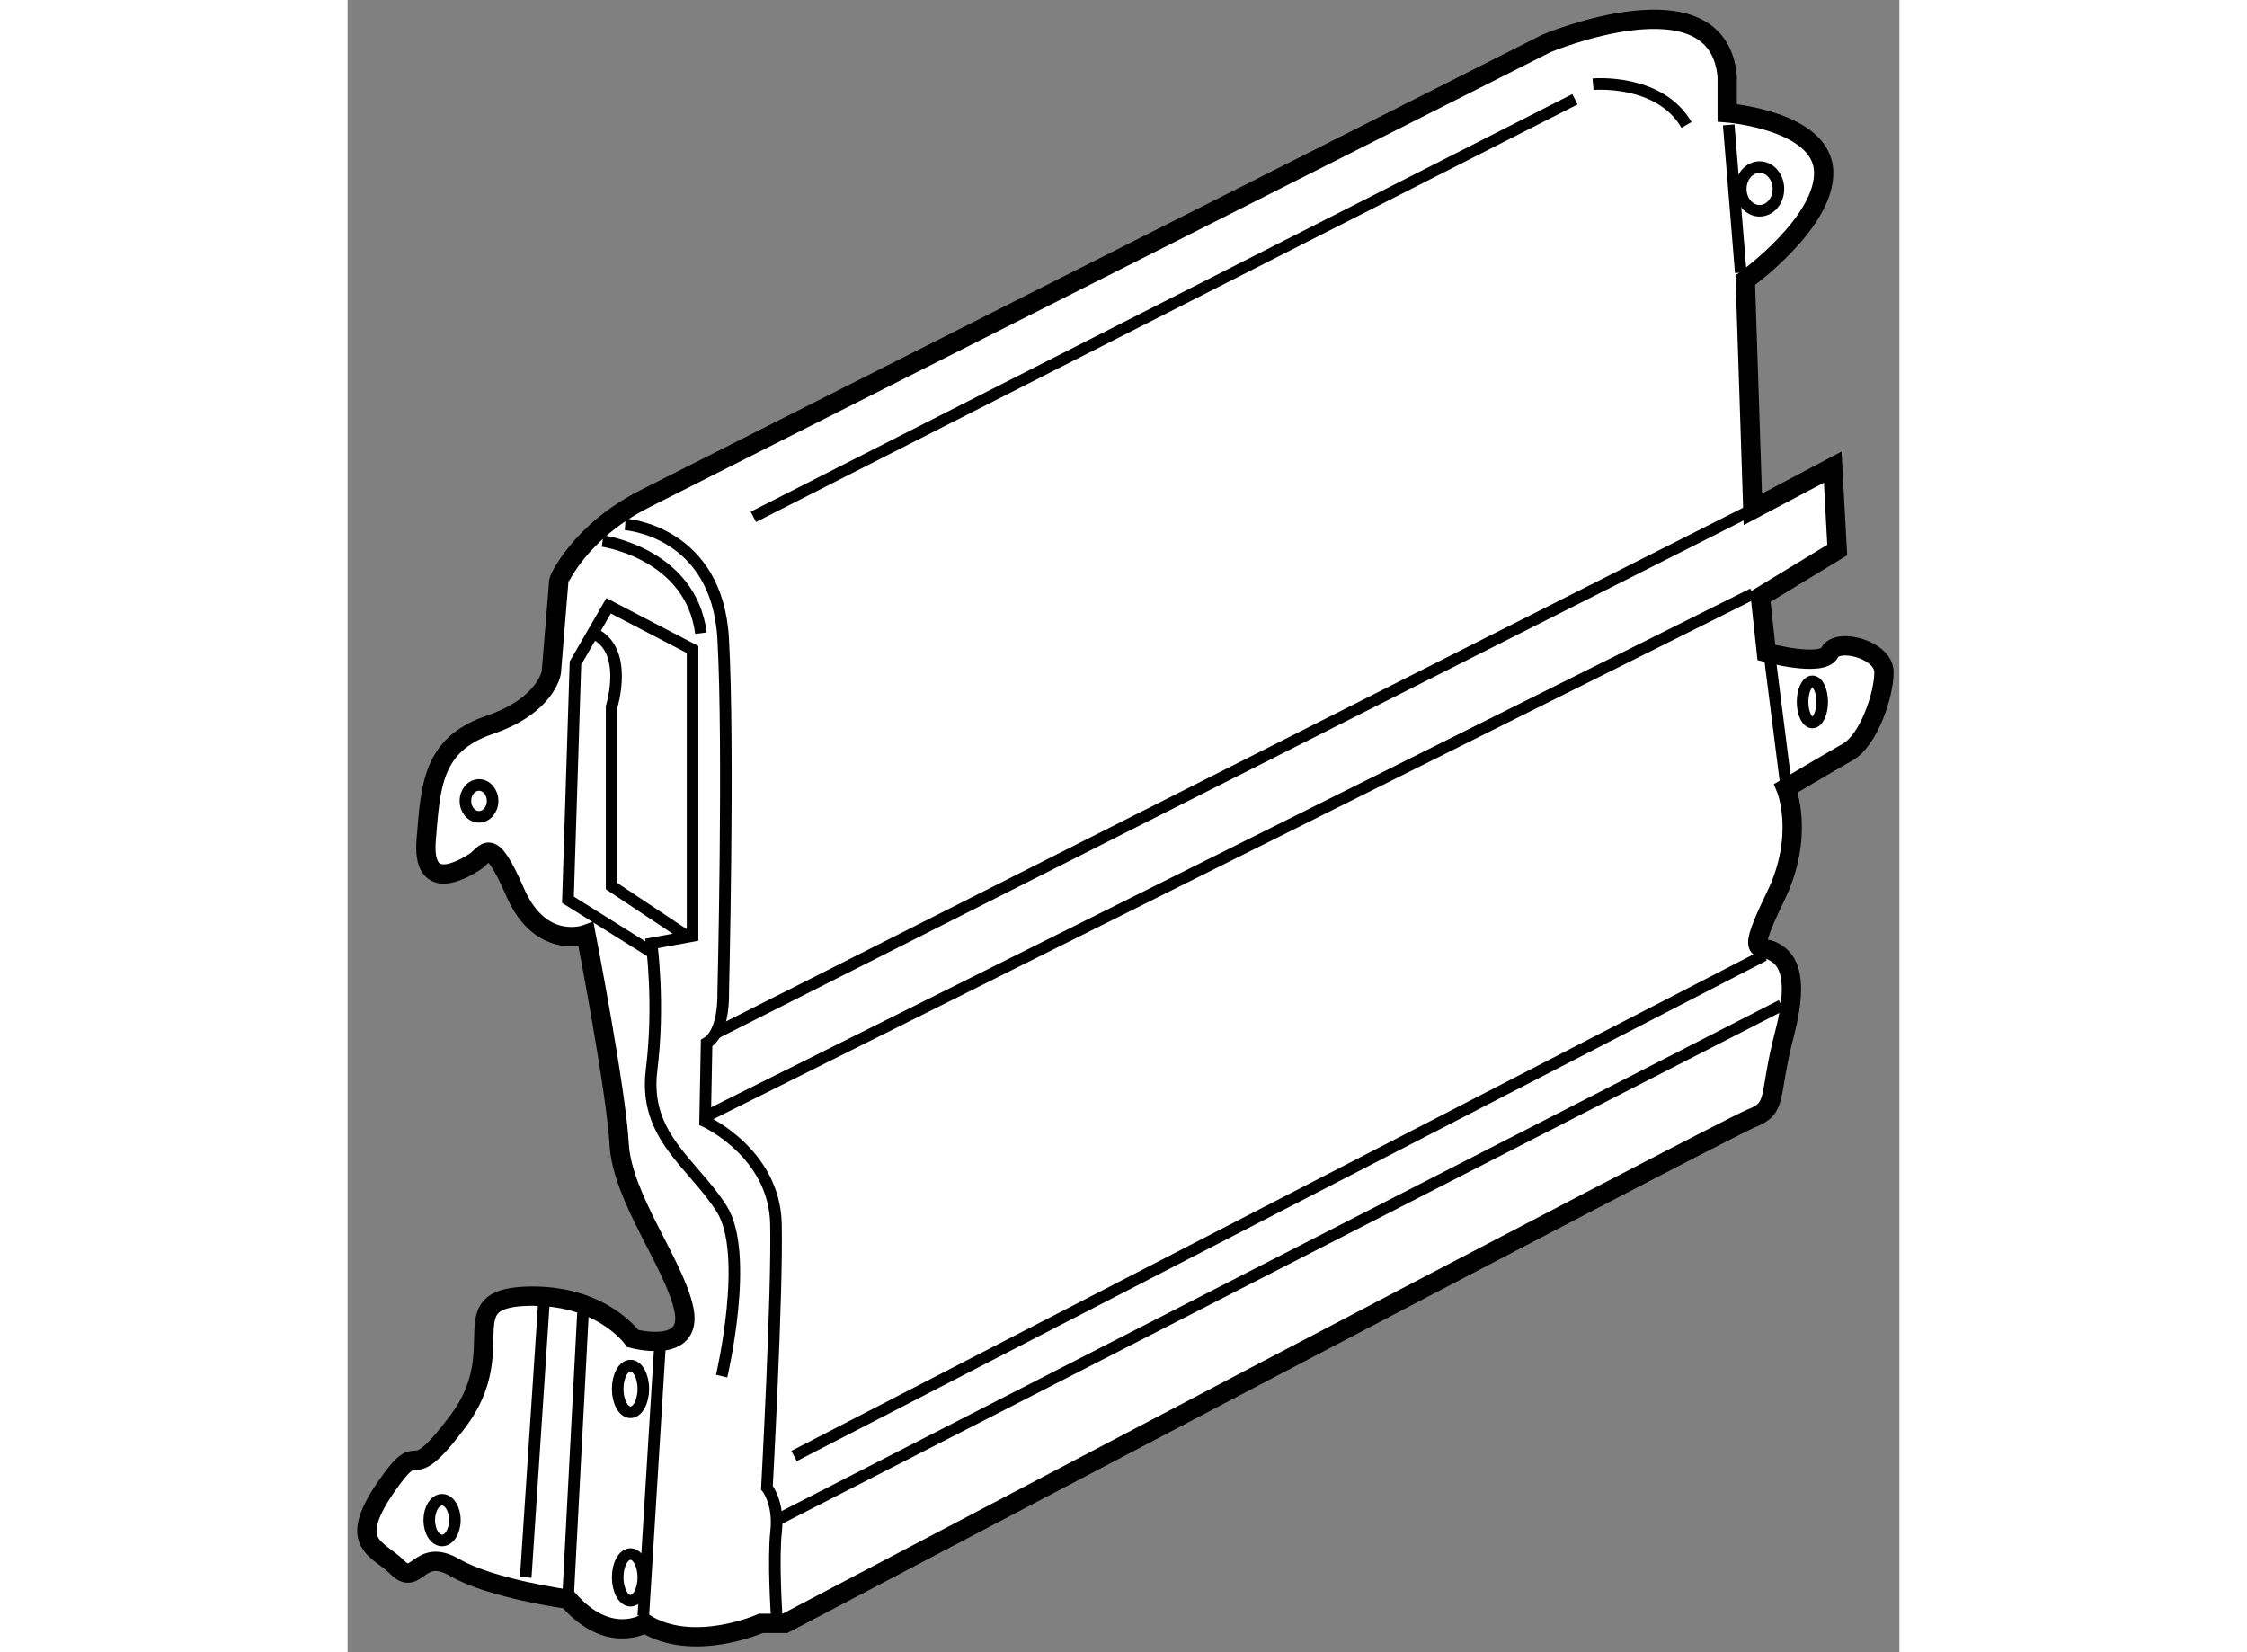 <?xml version="1.0" encoding="utf-8"?>
<!-- Generator: Adobe Illustrator 15.1.0, SVG Export Plug-In . SVG Version: 6.00 Build 0)  -->
<!DOCTYPE svg PUBLIC "-//W3C//DTD SVG 1.1//EN" "http://www.w3.org/Graphics/SVG/1.1/DTD/svg11.dtd">
<svg version="1.1" xmlns="http://www.w3.org/2000/svg" xmlns:xlink="http://www.w3.org/1999/xlink" x="0px" y="0px" width="244.8px"
	 height="180px" viewBox="161.391 23.377 40.211 42.812" enable-background="new 0 0 244.8 180" xml:space="preserve">
	
<rect x="161.391" y="23.377" width="40.211" height="42.812" fill="#808080" stroke="none"/>
	
<g><path fill="#FFFFFF" stroke="#000000" stroke-width="0.5" d="M169.093,36.301l23.359-11.797c0,0,4.453-1.875,4.688,0.859v0.938
			c0,0,2.461,0.195,2.5,1.523s-2.031,2.813-2.031,2.813l0.195,5.938l2.07-1.094l0.117,2.148l-1.992,1.211l0.156,1.445
			c0,0,1.445,0.391,1.641,0s1.406-0.078,1.406,0.508s-0.391,1.758-0.938,2.07s-1.602,0.938-1.602,0.938s0.508,1.211-0.273,2.813
			s-0.391,1.25-0.078,1.406s0.742,0.508,0.313,2.148s-0.156,1.914-0.859,2.188s-25.039,13.086-25.039,13.086h-0.625
			c0,0-1.758,0.781-3.008,0c0,0-0.938,0.586-1.992-0.625c0,0-1.992-0.273-2.93-0.82s-0.977,0.508-1.484,0s-1.328-0.586-0.313-2.07
			s0.469,0.156,1.875-1.719s-0.195-3.164,1.758-3.242s2.773,1.094,2.773,1.094s1.563,0.43,1.328-0.742s-1.602-2.891-1.68-4.297
			s-0.859-5.43-0.859-5.43s-1.172,0.43-1.836-1.094s-0.742-0.977-1.055-0.781s-1.367,0.82-1.25-0.586s0.156-2.461,1.641-2.969
			s1.602-1.367,1.602-1.367l0.195-2.383C166.866,38.41,167.394,37.159,169.093,36.301z"></path><path fill="none" stroke="#000000" stroke-width="0.3" d="M168.585,36.965c0,0,2.383,0.156,2.539,2.969s0,9.18,0,9.18
			s0.039,1.016-0.43,1.289l-0.039,2.031c0,0,1.797,0.82,1.836,2.656s-0.234,6.836-0.234,6.836s0.32,0.391,0.238,1.133
			s0.014,2.188,0.014,2.188"></path><line fill="none" stroke="#000000" stroke-width="0.3" x1="169.054" y1="65.246" x2="169.483" y2="58.293"></line><ellipse fill="none" stroke="#000000" stroke-width="0.3" cx="168.722" cy="64.25" rx="0.332" ry="0.605"></ellipse><ellipse fill="none" stroke="#000000" stroke-width="0.3" cx="168.722" cy="59.367" rx="0.332" ry="0.605"></ellipse><line fill="none" stroke="#000000" stroke-width="0.3" x1="167.491" y1="57.395" x2="167.101" y2="64.816"></line><line fill="none" stroke="#000000" stroke-width="0.3" x1="166.476" y1="57.16" x2="166.007" y2="64.25"></line><ellipse fill="none" stroke="#000000" stroke-width="0.3" cx="163.839" cy="62.766" rx="0.332" ry="0.527"></ellipse><path fill="none" stroke="#000000" stroke-width="0.3" d="M169.296,48.066l-2.195-1.375l0.195-6.133l0.859-1.484l2.175,1.133
			v7.422l-1.062,0.195c0,0,0.215,1.563,0,3.281s1.074,2.422,1.816,3.594s0,4.336,0,4.336"></path><path fill="none" stroke="#000000" stroke-width="0.3" d="M167.745,39.782c0.958,0.402,0.488,1.909,0.488,1.909v4.648l1.972,1.312
			"></path><ellipse fill="none" stroke="#000000" stroke-width="0.3" cx="164.796" cy="44.13" rx="0.352" ry="0.413"></ellipse><path fill="none" stroke="#000000" stroke-width="0.3" d="M167.999,37.395c0,0,2.283,0.322,2.548,2.388"></path><line fill="none" stroke="#000000" stroke-width="0.3" x1="170.918" y1="50.153" x2="197.804" y2="36.574"></line><line fill="none" stroke="#000000" stroke-width="0.3" x1="170.658" y1="52.314" x2="197.804" y2="38.762"></line><line fill="none" stroke="#000000" stroke-width="0.3" x1="171.905" y1="36.77" x2="193.194" y2="25.949"></line><path fill="none" stroke="#000000" stroke-width="0.3" d="M193.663,25.559c0,0,1.719-0.156,2.422,1.055"></path><line fill="none" stroke="#000000" stroke-width="0.3" x1="197.179" y1="26.613" x2="197.491" y2="30.441"></line><ellipse fill="none" stroke="#000000" stroke-width="0.3" cx="197.979" cy="28.273" rx="0.488" ry="0.566"></ellipse><line fill="none" stroke="#000000" stroke-width="0.3" x1="198.253" y1="40.48" x2="198.663" y2="43.717"></line><ellipse fill="none" stroke="#000000" stroke-width="0.3" cx="199.347" cy="41.565" rx="0.254" ry="0.533"></ellipse><line fill="none" stroke="#000000" stroke-width="0.3" x1="172.96" y1="61.105" x2="198.094" y2="48.133"></line><line fill="none" stroke="#000000" stroke-width="0.3" x1="172.509" y1="62.766" x2="198.546" y2="49.426"></line></g>


</svg>